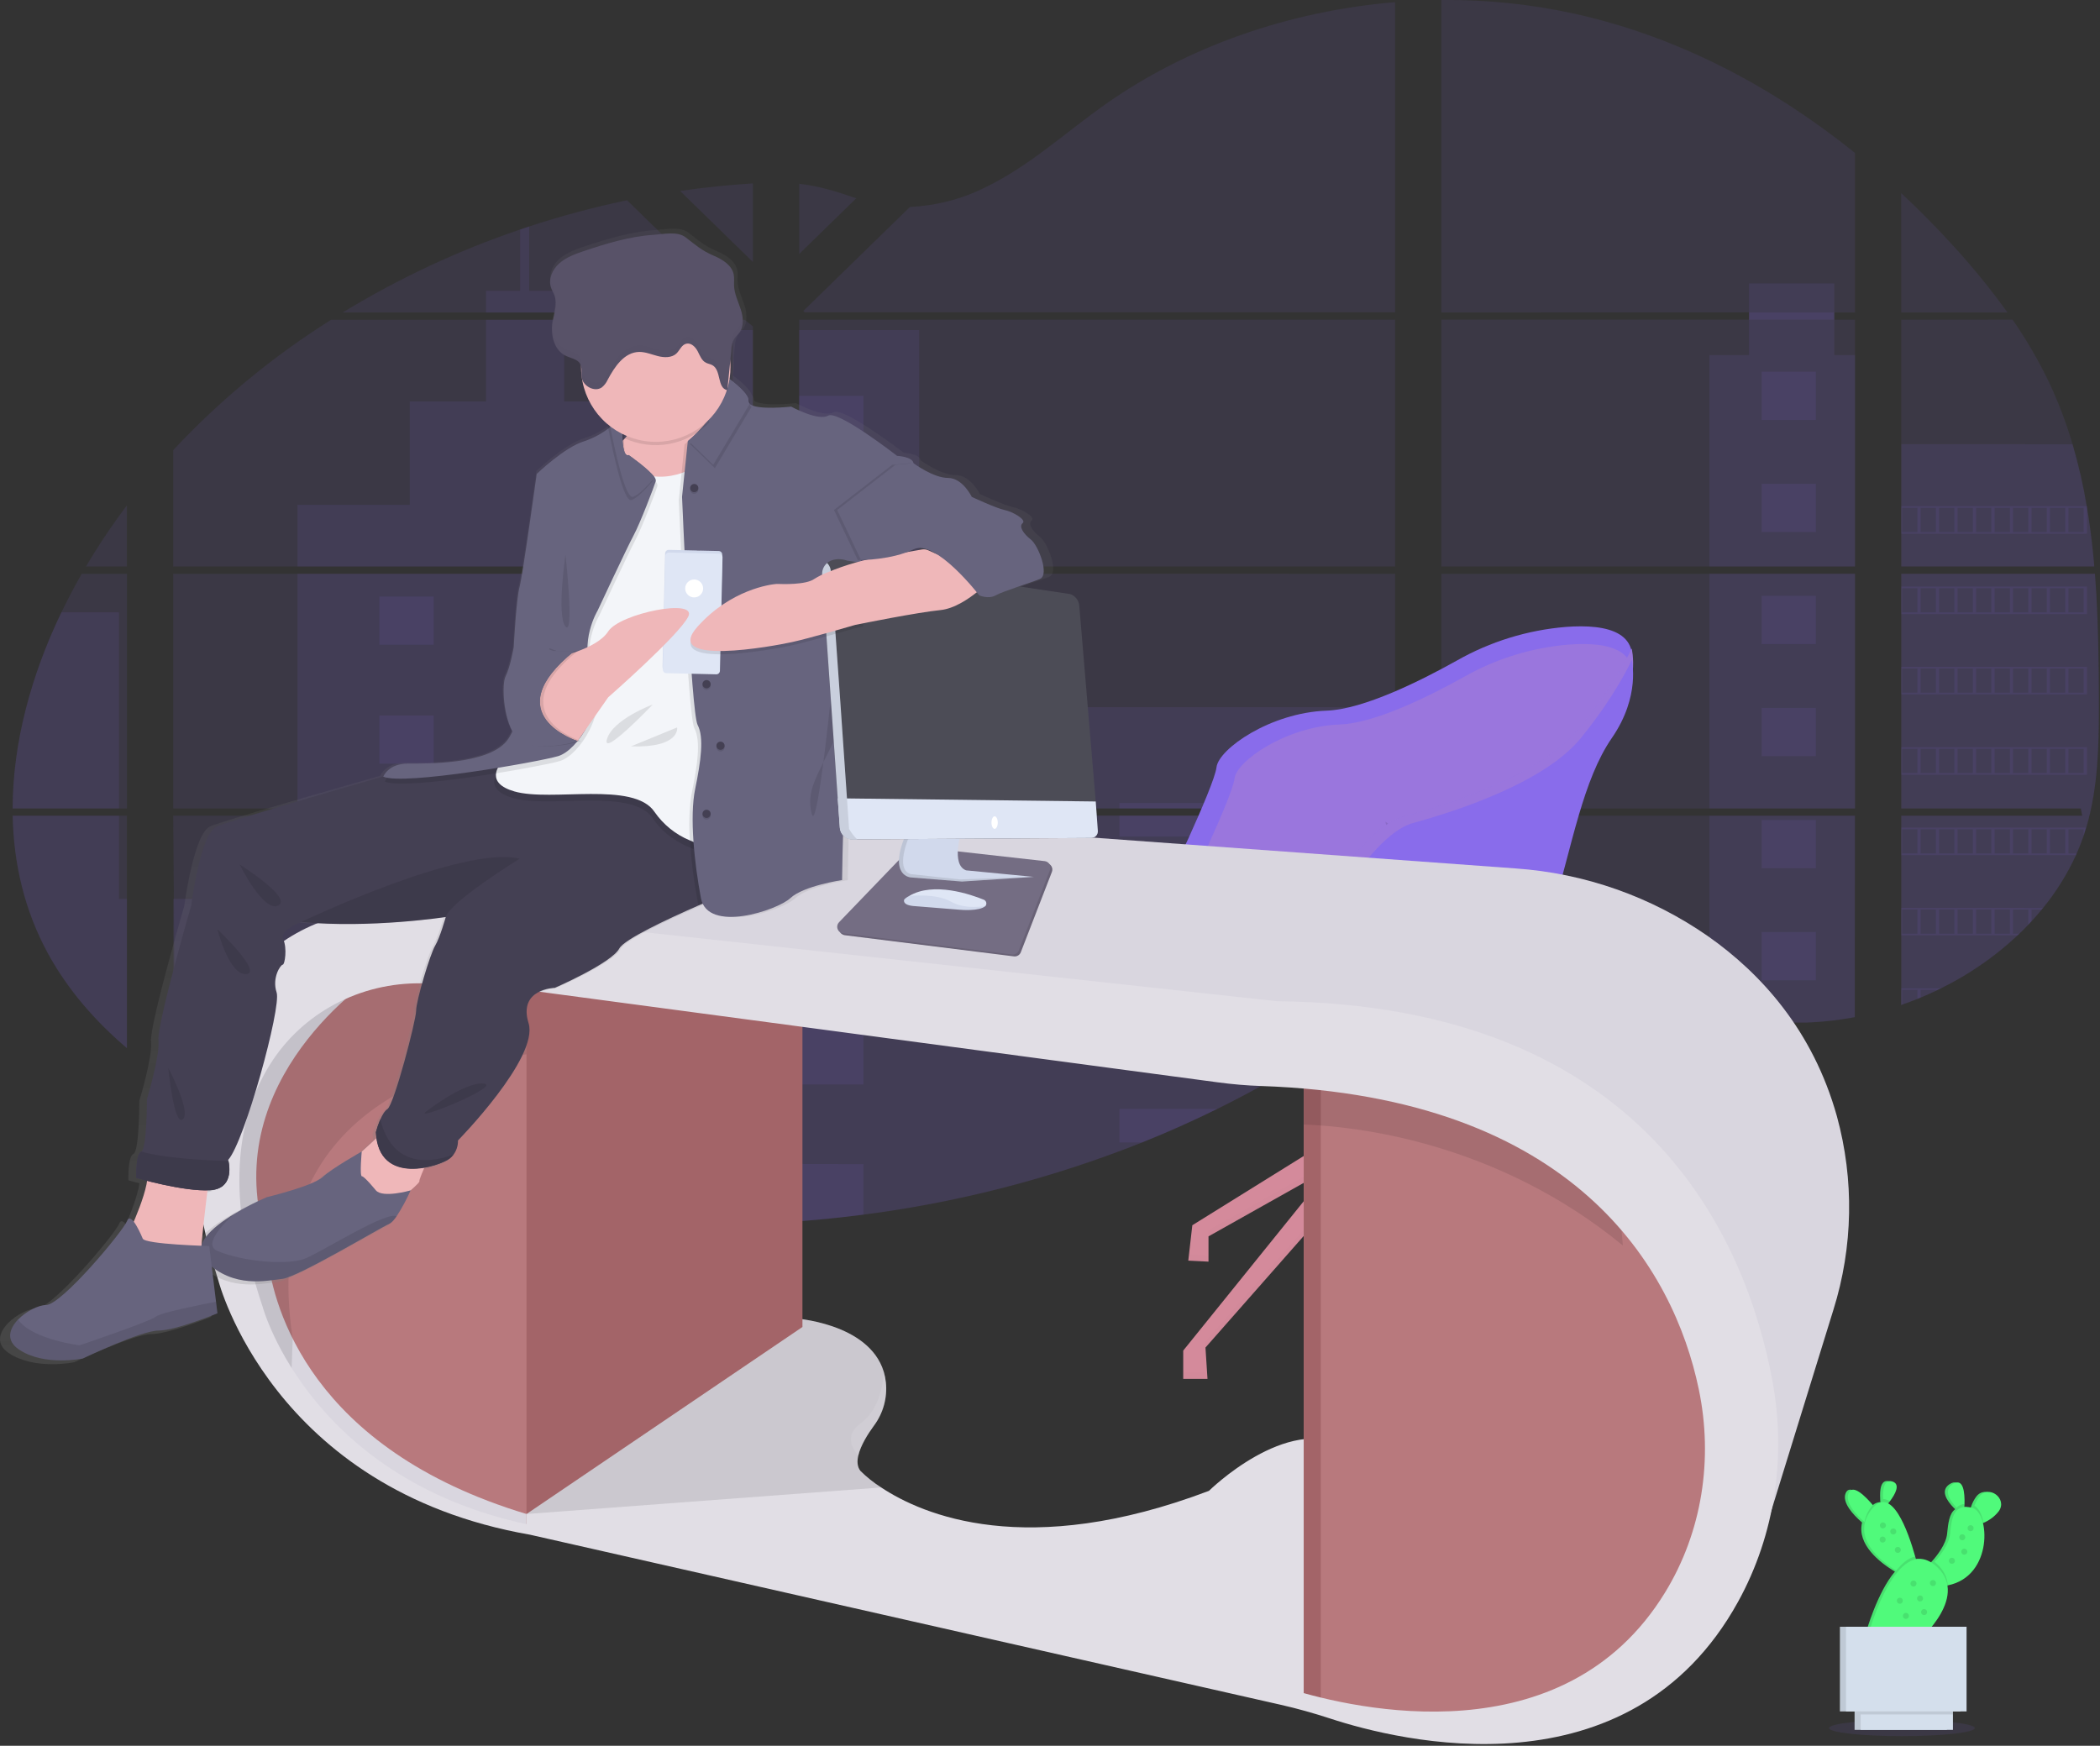 <svg width="997" height="829" viewBox="0 0 997 829" fill="none" xmlns="http://www.w3.org/2000/svg">
<rect x="0" y="0" width="997" height="829" fill="#333333" stroke="none"/>
<g clip-path="url(#clip0_2_2)">
<path opacity="0.1" d="M994.59 272.45H902.65V383.9H987.87C988.09 385.05 988.3 386.2 988.55 387.34H902.65V477.2L903.08 477.06C905.507 476.207 907.917 475.3 910.31 474.34L911.85 473.71C914.303 472.703 916.713 471.627 919.08 470.48C919.93 470.09 920.77 469.68 921.6 469.26C934.82 462.751 947.008 454.327 957.77 444.26C958.08 443.99 958.37 443.71 958.65 443.44C960.12 442.02 961.56 440.59 962.96 439.12L964.5 437.48C966.15 435.69 967.74 433.84 969.29 431.97L969.97 431.15C976.201 423.51 981.436 415.109 985.55 406.15C985.68 405.88 985.79 405.6 985.91 405.33C987.16 402.51 988.29 399.65 989.27 396.74C989.69 395.51 990.09 394.28 990.44 393.05C990.56 392.68 990.67 392.32 990.77 391.96C995.87 374.11 996.46 355.56 996.46 337.11C996.46 334.96 996.46 332.8 996.46 330.66C996.46 323.21 996.35 315.66 996.21 308.21C996.21 306.27 996.12 304.34 996.07 302.39C995.95 297.437 995.77 292.49 995.53 287.55C995.47 286.17 995.41 284.8 995.32 283.44C995.32 282.65 995.24 281.86 995.19 281.07C994.99 278.14 994.81 275.3 994.59 272.45Z" fill="#896CEB"/>
<path opacity="0.1" d="M902.65 148.38H953.08C944.812 136.893 935.845 125.925 926.23 115.54C918.73 107.36 910.86 99.38 902.62 91.7L902.65 148.38Z" fill="#896CEB"/>
<path opacity="0.1" d="M902.65 151.82V269.01H994.3C994.3 268.67 994.24 268.32 994.21 268.01C994.13 267.09 994.05 266.17 993.96 265.24C993.87 264.31 993.75 263.08 993.63 261.99C993.51 260.9 993.39 259.64 993.25 258.48C993.11 257.32 992.99 256.13 992.84 254.96C992.69 253.79 992.55 252.62 992.39 251.46C992.23 250.3 992.08 249.12 991.9 247.96C991.76 246.96 991.63 246.04 991.48 245.07C991.27 243.71 991.05 242.34 990.82 240.99C990.794 240.788 990.757 240.588 990.71 240.39C989.055 230.454 986.805 220.626 983.97 210.96C980.973 200.719 977.171 190.731 972.6 181.09C967.671 170.891 961.95 161.095 955.49 151.79L902.65 151.82Z" fill="#896CEB"/>
<path opacity="0.1" d="M684.31 272.45V383.9H880.69V272.45H684.31ZM684.31 387.34V462.81C707.17 455.5 733.31 458.45 757.01 464.45C775.36 469.11 793.24 475.45 811.56 480.01C819.742 482.1 828.049 483.67 836.43 484.71L838.49 484.93C839.49 485.03 840.49 485.13 841.49 485.21L844.49 485.42H844.8H846.14C846.293 485.43 846.447 485.43 846.6 485.42L848.22 485.48H848.27C849.04 485.48 849.82 485.48 850.6 485.54H851.6C852.37 485.54 853.15 485.54 853.93 485.54H855.64H857.02C857.61 485.54 858.19 485.54 858.77 485.48C859.71 485.48 860.65 485.4 861.6 485.33L863.35 485.22L865.51 485.05C867.04 484.93 868.51 484.77 870.06 484.59C870.66 484.52 871.27 484.45 871.87 484.36L872.76 484.25C874.27 484.05 875.76 483.81 877.27 483.56C878.38 483.39 879.49 483.18 880.61 482.98V387.34H684.31ZM830.37 148.34V151.78H684.31V269.01H880.69V151.82H870.84V148.38H880.69V72.64C842.49 41.87 797.84 17.77 748.11 6.64C727.165 2.004 705.76 -0.227 684.31 -0.01V148.38L830.37 148.34ZM381.37 147.68L382.06 148.34H662.34V1.02C612.44 5.17 563.78 21.93 524.55 49.7C505.7 63.03 488.77 78.83 467.62 89.06C456.522 94.567 444.397 97.7 432.02 98.26L381.37 147.68ZM379.44 87.24V120.59L406.52 94.16C396.45 90.68 388.51 88.3 379.4 87.28L379.44 87.24ZM378.54 506.8H379.44V579.9C389.66 579.14 399.84 578.093 409.98 576.76C455.323 570.917 499.753 559.407 542.23 542.5V542.5C546.79 540.673 551.317 538.787 555.81 536.84C558.803 535.54 561.78 534.207 564.74 532.84C569.18 530.8 573.587 528.703 577.96 526.55C597.313 517.038 615.982 506.192 633.83 494.09C634.94 493.34 636.06 492.58 637.16 491.81C639.373 490.277 641.57 488.73 643.75 487.17C644.84 486.38 645.93 485.59 647.01 484.79L649.23 483.09C651.47 481.42 653.7 479.74 655.96 478.09C658.05 476.59 660.16 475.09 662.3 473.69V387.29H437.15C437.31 386.78 437.46 386.29 437.63 385.75C437.45 386.27 437.29 386.75 437.14 387.29H379.4V506.78L378.54 506.8ZM379.44 151.8V269.01H662.34V151.82L379.44 151.8ZM379.44 272.43V383.9H662.34V272.45L379.44 272.43ZM322.88 90.67L357.44 124.4V87.09C345.86 87.81 334.34 89.003 322.88 90.67ZM82.23 272.45V383.9H357.44V272.45H82.23ZM148.75 547.7C190.464 563.58 234.078 573.928 278.48 578.48H278.67C287.063 579.367 295.48 580.053 303.92 580.54H304.23C321.92 581.54 339.68 581.77 357.41 581.11V387.34H82.23L83.23 515.66L148.75 547.7ZM6 383.9H60.28V272.45H38.81C36.58 276.37 34.42 280.31 32.37 284.31C31.27 286.437 30.2 288.587 29.16 290.76C15.03 320.09 6.05 352.33 6 383.9ZM6 387.34C6.44 409.98 11.54 432.2 22.73 452.73C32.03 469.78 44.95 484.73 60.24 497.73V387.34H6ZM40.78 269.01H60.24V240.01C53.226 249.303 46.742 258.986 40.82 269.01H40.78ZM162.71 148.38H350.95L351.63 147.72L350.63 146.72L297.7 95.09C281.99 98.369 266.475 102.526 251.23 107.54C249.79 108.01 248.35 108.54 246.92 108.99C217.483 118.975 189.242 132.185 162.71 148.38V148.38ZM82.23 213.75V269.01H323.59H323.64H357.47V155.01L353.61 151.87H157.17C129.63 169.184 104.441 189.982 82.23 213.75V213.75Z" fill="#896CEB"/>
<path opacity="0.1" d="M902.65 210.93V269.01H994.3C994.3 268.67 994.24 268.32 994.21 268.01C994.13 267.09 994.05 266.17 993.96 265.24C993.87 264.31 993.75 263.08 993.63 261.99C993.51 260.9 993.39 259.64 993.25 258.48C993.11 257.32 992.99 256.13 992.84 254.96C992.69 253.79 992.55 252.62 992.39 251.46C992.23 250.3 992.08 249.12 991.9 247.96C991.76 246.96 991.63 246.04 991.48 245.07C991.27 243.71 991.05 242.34 990.82 240.99C990.794 240.788 990.757 240.588 990.71 240.39C989.055 230.454 986.805 220.626 983.97 210.96L902.65 210.93Z" fill="#896CEB"/>
<path opacity="0.1" d="M994.59 272.45H902.65V383.9H987.87C988.09 385.05 988.3 386.2 988.55 387.34H902.65V477.2L903.08 477.06C905.507 476.207 907.917 475.3 910.31 474.34L911.85 473.71C914.303 472.703 916.713 471.627 919.08 470.48C919.93 470.09 920.77 469.68 921.6 469.26C934.82 462.751 947.008 454.327 957.77 444.26C958.08 443.99 958.37 443.71 958.65 443.44C960.12 442.02 961.56 440.59 962.96 439.12L964.5 437.48C966.15 435.69 967.74 433.84 969.29 431.97L969.97 431.15C976.201 423.51 981.436 415.109 985.55 406.15C985.68 405.88 985.79 405.6 985.91 405.33C987.16 402.51 988.29 399.65 989.27 396.74C989.69 395.51 990.09 394.28 990.44 393.05C990.56 392.68 990.67 392.32 990.77 391.96C995.87 374.11 996.46 355.56 996.46 337.11C996.46 334.96 996.46 332.8 996.46 330.66C996.46 323.21 996.35 315.66 996.21 308.21C996.21 306.27 996.12 304.34 996.07 302.39C995.95 297.437 995.77 292.49 995.53 287.55C995.47 286.17 995.41 284.8 995.32 283.44C995.32 282.65 995.24 281.86 995.19 281.07C994.99 278.14 994.81 275.3 994.59 272.45Z" fill="#896CEB"/>
<path opacity="0.1" d="M811.56 168.6V269.01H880.69V168.6H870.84V134.6H830.37V168.6H811.56Z" fill="#896CEB"/>
<path opacity="0.1" d="M880.69 272.45H811.56V383.89H880.69V272.45Z" fill="#896CEB"/>
<path opacity="0.1" d="M880.69 387.34H811.57V480.01C819.75 482.096 828.053 483.666 836.43 484.71L838.49 484.93C839.49 485.04 840.49 485.13 841.49 485.21L844.49 485.42C844.59 485.42 844.7 485.42 844.8 485.42C845.24 485.42 845.69 485.42 846.14 485.48H846.6C847.14 485.48 847.68 485.48 848.23 485.54C849 485.54 849.78 485.54 850.56 485.6H851.56C852.34 485.6 853.11 485.6 853.89 485.6H855.6H856.98L858.74 485.54C859.67 485.54 860.62 485.46 861.56 485.39L863.3 485.28L865.47 485.11C866.99 484.98 868.47 484.83 870.01 484.65L871.82 484.42L872.71 484.31C874.22 484.1 875.71 483.88 877.22 483.62C878.34 483.45 879.44 483.24 880.56 483.04L880.69 387.34Z" fill="#896CEB"/>
<path opacity="0.1" d="M436.41 156.74H379.4V269H436.41V156.74Z" fill="#896CEB"/>
<path opacity="0.1" d="M379.4 272.45V383.9H662.34V335.83H511.63V364.19H436.4V272.45H379.4Z" fill="#896CEB"/>
<path opacity="0.1" d="M378.5 506.84H379.4V579.95C389.62 579.177 399.8 578.13 409.94 576.81C455.297 570.944 499.74 559.418 542.23 542.5C554.39 537.62 566.3 532.307 577.96 526.56C597.314 517.045 615.982 506.195 633.83 494.09C638.29 491.063 642.68 487.967 647 484.8C650 482.59 653 480.34 656 478.15C658.09 476.65 660.2 475.15 662.34 473.74V387.34H437.16C437.32 386.83 437.47 386.34 437.63 385.81C437.46 386.32 437.29 386.81 437.14 387.34H379.4V506.79L378.5 506.84Z" fill="#896CEB"/>
<path opacity="0.1" d="M230.73 148.38H267.87V138.09H251.23V107.54C249.79 108.01 248.35 108.54 246.92 108.99V138.09H230.73V148.38Z" fill="#896CEB"/>
<path opacity="0.1" d="M141.23 269.01H323.59H323.53H323.62H357.44V156.74H347.86V239.74H304.06V190.62H267.87V151.82H230.73V190.62H194.55V239.73H141.23V269.01Z" fill="#896CEB"/>
<path opacity="0.1" d="M141.23 272.45V383.9H357.44V272.45H141.23ZM148.78 547.7C190.494 563.58 234.108 573.928 278.51 578.48H278.7C287.093 579.367 295.51 580.053 303.95 580.54H304.26C321.95 581.54 339.71 581.77 357.44 581.11V387.34H141.23V426.85H82.23L82.54 515.06" fill="#896CEB"/>
<path opacity="0.1" d="M56.47 387.34H6.04C6.48 409.98 11.59 432.2 22.77 452.73C32.07 469.79 45 484.73 60.28 497.73V426.85H56.47V387.34Z" fill="#896CEB"/>
<path opacity="0.1" d="M6 383.9H56.47V290.76H29.16C15.03 320.09 6.05 352.33 6 383.9Z" fill="#896CEB"/>
<path opacity="0.1" d="M409.94 187.95H379.4V223.15H409.94V187.95Z" fill="#896CEB"/>
<path opacity="0.1" d="M409.94 260.91H379.4V269.01H409.94V260.91Z" fill="#896CEB"/>
<path opacity="0.1" d="M409.94 272.45H379.4V296.1H409.94V272.45Z" fill="#896CEB"/>
<path opacity="0.1" d="M409.94 333.86H379.4V369.06H409.94V333.86Z" fill="#896CEB"/>
<path opacity="0.1" d="M409.94 406.82H379.4V442.02H409.94V406.82Z" fill="#896CEB"/>
<path opacity="0.1" d="M379.4 506.79H378.5H379.4V514.96H409.94V479.76H379.4V506.79Z" fill="#896CEB"/>
<path opacity="0.1" d="M379.4 552.72V579.91C389.62 579.137 399.8 578.09 409.94 576.77V552.77L379.4 552.72Z" fill="#896CEB"/>
<path opacity="0.1" d="M662.34 381.31H531.46V383.89H662.34V381.31Z" fill="#896CEB"/>
<path opacity="0.1" d="M662.34 387.34H531.46V397.25H662.34V387.34Z" fill="#896CEB"/>
<path opacity="0.1" d="M662.34 429.73H531.46V445.67H662.34V429.73Z" fill="#896CEB"/>
<path opacity="0.1" d="M531.46 478.15V494.09H633.84C638.287 491.07 642.677 487.97 647.01 484.79C650.01 482.59 653.01 480.34 656.01 478.16L531.46 478.15Z" fill="#896CEB"/>
<path opacity="0.1" d="M531.46 526.56V542.5H542.23C554.383 537.633 566.29 532.32 577.95 526.56H531.46Z" fill="#896CEB"/>
<path opacity="0.1" d="M278.5 306.17H304.26V283.26H278.5V306.17Z" fill="#896CEB"/>
<path opacity="0.1" d="M836.36 199.41H862.12V176.5H836.36V199.41Z" fill="#896ceb"/>
<path opacity="0.1" d="M836.36 252.63H862.12V229.72H836.36V252.63Z" fill="#896ceb"/>
<path opacity="0.1" d="M836.36 305.84H862.12V282.93H836.36V305.84Z" fill="#896ceb"/>
<path opacity="0.1" d="M836.36 359.06H862.12V336.15H836.36V359.06Z" fill="#896ceb"/>
<path opacity="0.1" d="M836.36 412.29H862.12V389.38H836.36V412.29Z" fill="#896ceb"/>
<path opacity="0.1" d="M836.36 465.5H862.12V442.59H836.36V465.5Z" fill="#896ceb"/>
<path opacity="0.1" d="M180.14 306.17H205.9V283.26H180.14V306.17Z" fill="#896ceb"/>
<path opacity="0.1" d="M278.5 362.67H304.26V339.76H278.5V362.67Z" fill="#896CEB"/>
<path opacity="0.1" d="M180.14 362.67H205.9V339.76H180.14V362.67Z" fill="#896ceb"/>
<path opacity="0.1" d="M278.5 419.18H304.26V396.27H278.5V419.18Z" fill="#896CEB"/>
<path opacity="0.1" d="M180.14 419.18H205.9V396.27H180.14V419.18Z" fill="#896CEB"/>
<path opacity="0.1" d="M278.5 475.69H304.26V452.78H278.5V475.69Z" fill="#896CEB"/>
<path opacity="0.1" d="M180.14 475.69H205.9V452.78H180.14V475.69Z" fill="#896CEB"/>
<path opacity="0.1" d="M278.5 532.21H304.26V509.3H278.5V532.21Z" fill="#896CEB"/>
<path opacity="0.1" d="M180.14 532.21H205.9V509.3H180.14V532.21Z" fill="#896CEB"/>
<path opacity="0.1" d="M304.25 580.58V565.81H278.5V578.48L304.25 580.58Z" fill="#896CEB"/>
<path opacity="0.1" d="M902.65 240.35V253.46H990.82V240.35H902.65ZM982.04 241.18H989.23V252.64H982L982.04 241.18ZM973.26 241.18H980.49V252.64H973.23L973.26 241.18ZM964.5 241.18H971.73V252.64H964.5V241.18ZM955.72 241.18H962.95V252.64H955.72V241.18ZM946.95 241.18H954.23V252.64H947L946.95 241.18ZM938.17 241.18H945.4V252.64H938.17V241.18ZM929.39 241.18H936.62V252.64H929.39V241.18ZM920.62 241.18H927.85V252.64H920.62V241.18ZM911.85 241.18H919.08V252.64H911.85V241.18ZM903.08 241.18H910.31V252.64H903.08V241.18Z" fill="#896CEB"/>
<path opacity="0.1" d="M902.65 278.51V291.62H990.82V278.51H902.65ZM982.04 279.34H989.23V290.79H982L982.04 279.34ZM973.26 279.34H980.49V290.79H973.23L973.26 279.34ZM964.5 279.34H971.73V290.79H964.5V279.34ZM955.72 279.34H962.95V290.79H955.72V279.34ZM946.95 279.34H954.23V290.79H947L946.95 279.34ZM938.17 279.34H945.4V290.79H938.17V279.34ZM929.39 279.34H936.62V290.79H929.39V279.34ZM920.62 279.34H927.85V290.79H920.62V279.34ZM911.85 279.34H919.08V290.79H911.85V279.34ZM903.08 279.34H910.31V290.79H903.08V279.34Z" fill="#896CEB"/>
<path opacity="0.1" d="M902.65 316.66V329.76H990.82V316.66H902.65ZM982.04 317.48H989.23V328.94H982L982.04 317.48ZM973.26 317.48H980.49V328.94H973.23L973.26 317.48ZM964.5 317.48H971.73V328.94H964.5V317.48ZM955.72 317.48H962.95V328.94H955.72V317.48ZM946.95 317.48H954.23V328.94H947L946.95 317.48ZM938.17 317.48H945.4V328.94H938.17V317.48ZM929.39 317.48H936.62V328.94H929.39V317.48ZM920.62 317.48H927.85V328.94H920.62V317.48ZM911.85 317.48H919.08V328.94H911.85V317.48ZM903.08 317.48H910.31V328.94H903.08V317.48Z" fill="#896CEB"/>
<path opacity="0.1" d="M902.65 354.81V367.91H990.82V354.81H902.65ZM982.04 355.63H989.23V367.09H982L982.04 355.63ZM973.26 355.63H980.49V367.09H973.23L973.26 355.63ZM964.5 355.63H971.73V367.09H964.5V355.63ZM955.72 355.63H962.95V367.09H955.72V355.63ZM946.95 355.63H954.23V367.09H947L946.95 355.63ZM938.17 355.63H945.4V367.09H938.17V355.63ZM929.39 355.63H936.62V367.09H929.39V355.63ZM920.62 355.63H927.85V367.09H920.62V355.63ZM911.85 355.63H919.08V367.09H911.85V355.63ZM903.08 355.63H910.31V367.09H903.08V355.63Z" fill="#896CEB"/>
<path opacity="0.1" d="M902.65 392.96V406.09H985.55C985.67 405.82 985.79 405.54 985.9 405.27H982.04V393.79H989.23V396.64C989.65 395.42 990.05 394.2 990.4 392.96H902.65ZM973.26 393.79H980.49V405.24H973.23L973.26 393.79ZM964.5 393.79H971.73V405.24H964.5V393.79ZM955.72 393.79H962.95V405.24H955.72V393.79ZM946.95 393.79H954.23V405.24H947L946.95 393.79ZM938.17 393.79H945.4V405.24H938.17V393.79ZM929.39 393.79H936.62V405.24H929.39V393.79ZM920.62 393.79H927.85V405.24H920.62V393.79ZM911.85 393.79H919.08V405.24H911.85V393.79ZM903.08 393.79H910.31V405.24H903.08V393.79Z" fill="#896CEB"/>
<path opacity="0.1" d="M902.65 431.09V444.19H957.76C958.08 443.92 958.36 443.63 958.65 443.37H955.72V431.94H962.95V439.09L964.5 437.44V431.94H969.29C969.52 431.66 969.74 431.38 969.97 431.12L902.65 431.09ZM946.95 431.91H954.23V443.37H947L946.95 431.91ZM938.17 431.91H945.4V443.37H938.17V431.91ZM929.39 431.91H936.62V443.37H929.39V431.91ZM920.62 431.91H927.85V443.37H920.62V431.91ZM911.85 431.91H919.08V443.37H911.85V431.91ZM903.08 431.91H910.31V443.37H903.08V431.91Z" fill="#896CEB"/>
<path opacity="0.1" d="M902.65 469.27V477.2C902.797 477.161 902.94 477.11 903.08 477.05V470.05H910.31V474.31L911.85 473.68V470.09H919.08V470.49C919.93 470.1 920.77 469.69 921.6 469.28L902.65 469.27Z" fill="#896CEB"/>
<path opacity="0.1" d="M323.56 269.03H323.61H323.56ZM378.5 506.84H379.4H378.5ZM437.14 387.34C437.3 386.83 437.45 386.34 437.62 385.8C437.45 386.32 437.29 386.83 437.14 387.34ZM323.56 269.03H323.61H323.56ZM830.37 148.38V151.82H870.84V148.38H830.37ZM378.5 506.84H379.4H378.5ZM437.14 387.34C437.3 386.83 437.45 386.34 437.62 385.8C437.45 386.32 437.29 386.83 437.14 387.34ZM323.56 269.03H323.61H323.56ZM378.5 506.84H379.4H378.5ZM437.14 387.34C437.3 386.83 437.45 386.34 437.62 385.8C437.45 386.32 437.29 386.83 437.14 387.34Z" fill="#896CEB"/>
<path opacity="0.1" d="M902.95 824.42C922.048 824.42 937.53 822.705 937.53 820.59C937.53 818.475 922.048 816.76 902.95 816.76C883.852 816.76 868.37 818.475 868.37 820.59C868.37 822.705 883.852 824.42 902.95 824.42Z" fill="#896CEB"/>
<path d="M668.32 535.25L651.04 534.3L649.87 484.67L649.6 472.85L667.83 469.49L667.95 484.73L668.32 535.25Z" fill="#D48A9B"/>
<path d="M654.87 526.61L566.07 581.82L564.15 598.62L573.75 599.1V587.1L631.83 554.46L561.75 641.34V654.78H573.27L572.31 639.9L653.43 547.74L663.51 548.7L748.96 645.66L750.88 661.99L762.4 662.47L760.48 645.66L692.8 561.18L737.92 592.38L738.88 605.82L748 606.3L747.04 589.98L661.11 523.73L654.87 526.61Z" fill="#D48A9B"/>
<path d="M543.31 432.18C551.696 421.746 558.725 410.292 564.23 398.09C570.34 384.57 577.04 368.96 577.55 364.34C578.55 355.7 602.99 338.42 629.87 337.46C647.4 336.83 674.71 323.15 691.61 313.7C707.507 304.661 725.185 299.201 743.41 297.7C763.18 296.21 781.77 300.09 772.41 323.03L646.71 475.25C646.71 475.25 539.51 494.14 532.9 463.77C532.53 462.239 532.018 460.746 531.37 459.31C530.12 456.44 529.79 448.95 543.31 432.18Z" fill="#896CEB"/>
<path opacity="0.2" d="M552.75 435.2C561.191 424.653 568.289 413.098 573.88 400.8C579.58 388.16 585.63 373.99 586.11 369.7C587.03 361.45 610.45 344.94 636.17 344.02C652.94 343.42 679.07 330.36 695.23 321.33C710.453 312.708 727.372 307.508 744.81 306.09C763.72 304.67 781.51 308.38 772.59 330.29L672.88 476.29C672.88 476.29 549.88 493.74 543.37 464.87C542.984 463.337 542.472 461.839 541.84 460.39C540.7 457.53 540.54 450.52 552.75 435.2Z" fill="#DDA2A6"/>
<path opacity="0.1" d="M667.95 484.73C662.17 484.73 656.08 484.73 649.87 484.67L649.6 472.85L667.83 469.5L667.95 484.73Z" fill="black"/>
<g opacity="0.1">
<path opacity="0.1" d="M737.92 589.5L692.8 558.3L697.97 564.75L737.92 592.38L738.88 605.82L748 606.3L747.83 603.41L738.88 602.94L737.92 589.5Z" fill="black"/>
<path opacity="0.1" d="M573.75 584.22V587.1L627.58 556.85L631.83 551.58L573.75 584.22Z" fill="black"/>
<path opacity="0.1" d="M561.75 651.9V654.78H573.27L573.08 651.9H561.75Z" fill="black"/>
<path opacity="0.1" d="M573.75 596.22L564.47 595.76L564.15 598.62L573.75 599.1V596.22Z" fill="black"/>
<path opacity="0.1" d="M750.88 659.11L748.96 642.78L663.51 545.82L653.43 544.86L572.31 637.02L572.48 639.71L653.43 547.74L663.51 548.7L748.96 645.66L750.88 661.99L762.4 662.47L762.07 659.57L750.88 659.11Z" fill="black"/>
</g>
<path opacity="0.1" d="M657.75 390.15C657.75 390.15 680.23 406.59 670.39 406.78C660.55 406.97 657.75 390.15 657.75 390.15Z" fill="black"/>
<path d="M563.43 480.09C563.43 480.09 600.63 477.21 614.55 450.33C614.55 450.33 642.87 394.16 665.92 387.92C688.97 381.68 731.68 367.76 749.44 346.16C767.2 324.56 774.65 308 774.65 308C774.65 308 779.23 325.48 764.8 346.09C750.37 366.7 745.12 398.44 735.04 432.09C724.96 465.74 721.12 479.09 702.88 481.09C689.13 482.54 616.43 481.81 581.67 481.09C570.3 480.78 563.43 480.09 563.43 480.09Z" fill="#896CEB"/>
<path opacity="0.2" d="M563.43 480.09C563.43 480.09 600.63 477.21 614.55 450.33C614.55 450.33 642.87 394.16 665.92 387.92C688.97 381.68 731.68 367.76 749.44 346.16C767.2 324.56 774.65 308 774.65 308C774.65 308 779.23 325.48 764.8 346.09C750.37 366.7 745.12 398.44 735.04 432.09C724.96 465.74 721.12 479.09 702.88 481.09C689.13 482.54 616.43 481.81 581.67 481.09C570.3 480.78 563.43 480.09 563.43 480.09Z" fill="#DDA2A6"/>
<path d="M572.79 480.09C572.79 480.09 608.35 477.3 621.65 451.27C621.65 451.27 648.73 396.89 670.75 390.85C692.77 384.81 733.61 371.32 750.59 350.41C767.57 329.5 774.68 313.46 774.68 313.46C774.68 313.46 779.03 330.46 765.27 350.41C751.51 370.36 746.46 401.07 736.82 433.61C727.18 466.15 723.52 479.16 706.08 481.02C692.94 482.42 623.45 481.71 590.22 481.02C579.36 480.81 572.79 480.09 572.79 480.09Z" fill="#896CEB"/>
<path opacity="0.1" d="M543.99 466.09C543.99 466.09 563.43 473.53 574.47 469.45C585.51 465.37 612.87 453.37 612.87 453.37C612.87 453.37 566.79 456.29 543.99 466.09Z" fill="black"/>
<path d="M673.97 815.44C673.97 815.44 618.09 812.44 604.47 804.44C590.85 796.44 571.57 796.44 571.47 796.44L348.97 747.94L256.47 725.94L239.97 723.77L294.47 661.41L296.13 660.69L376.47 625.94C376.47 625.94 412.47 627.94 419.58 651.4C420.066 653.053 420.401 654.746 420.58 656.46C421.326 663.776 419.299 671.106 414.9 677C412.06 680.88 408.57 686.39 407.47 691.24C406.85 693.98 406.99 696.51 408.47 698.44C411.47 701.418 414.782 704.063 418.35 706.33C437.94 719.33 487.46 740.75 573.97 707.94C573.97 707.94 610.97 671.44 638.97 686.94C666.97 702.44 673.97 815.44 673.97 815.44Z" fill="#E1DEE5"/>
<path opacity="0.1" d="M407.51 691.24C406.89 693.98 407.03 696.51 408.51 698.44C411.51 701.418 414.822 704.063 418.39 706.33L249.97 718.94L296.13 660.69L376.47 625.94C376.47 625.94 412.47 627.94 419.58 651.4C420.066 653.053 420.401 654.746 420.58 656.46C421.326 663.776 419.299 671.106 414.9 677C412.1 680.88 408.61 686.39 407.51 691.24Z" fill="black"/>
<path d="M242.97 461.94L380.97 464.94V630.13L249.97 718.94L218.47 689.94L224.97 593.94L218.47 504.44L242.97 461.94Z" fill="#A36468"/>
<path d="M164.47 434.94L325.59 385.29C328.485 384.404 331.52 384.065 334.54 384.29L719.44 412.38C752.361 414.639 784.047 425.815 811.1 444.71C836.01 462.28 860.68 489.25 872.1 530.09C880.361 560.226 879.788 592.101 870.45 621.92L836.45 731.92C836.45 731.92 861.95 492.92 607.45 480.92L164.47 434.94Z" fill="#D9D6DF"/>
<path d="M249.97 458.44V723.77C249.97 723.77 205.82 717.56 197.97 708.94C191.53 701.87 154.22 681.94 138.03 661.41C134.48 656.91 131.94 652.41 130.97 647.94C125.55 623.26 103.47 564.94 103.47 564.94L109.47 507.94L134.47 470.94L182.97 448.94H220.47L249.97 458.44Z" fill="#B8797D"/>
<path d="M179.97 461.94C179.97 461.94 108.21 506.94 123.91 579.35C125.19 585.25 126.3 591.18 127.03 597.18C129.9 620.6 147.12 687.9 249.97 718.94V725.94L206.34 713.77L176.72 697.44L154.11 677.16L126.47 643.44L113.64 615.94L108.94 579.72L106.23 538.37L112.84 502.9L128.43 479.82L147.43 465.05L179.97 461.94Z" fill="#D9D6DF"/>
<path opacity="0.1" d="M249.97 458.44V500.65C218.67 504.05 121.76 523.65 138.97 635.65L138.02 661.37C134.47 656.87 131.93 652.37 130.96 647.9C125.54 623.22 103.46 564.9 103.46 564.9L109.46 507.9L134.46 470.9L182.96 448.9H220.46L249.97 458.44Z" fill="black"/>
<path opacity="0.1" d="M414.94 677C412.1 680.88 408.61 686.39 407.51 691.24C403.15 686.24 402.21 680.49 408.51 675.94C416.4 670.2 419.03 660.24 419.62 651.4C420.107 653.053 420.441 654.746 420.62 656.46C421.366 663.776 419.339 671.106 414.94 677V677Z" fill="white"/>
<path d="M818.97 703.94L799.97 768.44L756.97 810.44L702.97 821.44L618.97 806.44V507.94C618.97 507.94 633.47 498.44 634.97 498.44C636.47 498.44 676.97 504.94 676.97 504.94L768.67 570.71L772.47 573.44L813.47 634.44L818.97 703.94Z" fill="#B8797D"/>
<path d="M618.97 495.44V806.44L627.07 807.89V495.44H618.97Z" fill="#A36468"/>
<path opacity="0.1" d="M770.47 591.44C710.47 542.14 643.77 534.89 618.97 533.99V507.99C618.97 507.99 633.47 498.49 634.97 498.49C636.47 498.49 676.97 504.99 676.97 504.99L768.67 570.76L770.47 591.44Z" fill="black"/>
<path d="M606.3 475.44L230.47 434.44L188.23 432.2C175.067 431.439 161.903 433.686 149.738 438.772C137.572 443.857 126.725 451.647 118.02 461.55C96.02 486.85 79.39 531.48 103.68 608.11C103.68 608.11 129.01 707.44 251.68 728.78L608.12 809.55C616.02 811.34 623.82 813.55 631.52 816.06C663.88 826.69 773.52 854.23 825.17 760.61C842.87 728.51 848.17 691.08 841.35 655.05C828.92 589.15 781.99 477.32 606.3 475.44ZM790.43 756.33C742.23 834.85 642.91 811.48 613.05 802.26C605.74 800 598.34 798.03 590.85 796.43L261.59 725.99C148.15 707.36 124.72 620.63 124.72 620.63C105.57 563.63 113.94 526.85 129.42 503.57C145.63 479.2 173.85 465.57 203.09 467.05L242.01 469.05L578.17 513.96C584.97 514.87 591.82 515.47 598.68 515.7C748.17 520.77 794.68 602.97 806.5 659.62C813.44 692.73 808.16 727.47 790.43 756.33Z" fill="#E1DEE5"/>
<path d="M4.23 642.55C16.54 650.79 35.23 646.87 35.23 646.87C35.23 646.87 63.42 633.52 71.75 633.52C80.08 633.52 100.34 625.27 100.34 625.27L99.65 619.71L97.59 602.96C110.42 612.96 124.68 609.51 131.7 608.78C139.24 608 179.53 584.05 183.41 582.47C184.46 582.05 185.69 580.68 186.94 578.91C189.535 574.941 191.816 570.775 193.76 566.45V566.45C196.28 564.23 198.12 562.45 197.99 562.06C197.86 561.67 198.99 558.75 200.46 555.46C206.18 554.46 211.11 552.34 212.68 551.06C213.97 550.028 215.003 548.71 215.697 547.211C216.391 545.712 216.728 544.072 216.68 542.42C216.68 542.42 255.99 502.77 250.82 486.28C245.65 469.79 263.53 469.39 263.53 469.39C263.53 469.39 290.92 457.61 294.73 450.55C297.08 446.2 317.63 436.65 333.09 429.95L334.99 429.13C340.99 442.28 371.47 432.13 377.47 426.6C383.82 420.71 402.47 417.96 402.47 417.96C402.47 417.96 403.27 340.96 409.22 331.18C412.05 326.53 412.73 311.33 412.66 296.65C412.66 296.13 412.66 295.65 412.66 295.09C421 293.46 440.84 289.69 450.05 288.78C455.89 288.2 461.98 284.56 466.65 281.02L467.2 281.71C468.805 282.369 470.539 282.653 472.27 282.54C473.803 282.712 475.352 282.423 476.72 281.71C480.3 279.71 493.4 275.82 498.16 273.86C502.92 271.9 497.37 257.76 493.8 255.01C490.23 252.26 487.8 248.73 489.8 247.16C491.8 245.59 485.04 241.66 481.07 240.87C477.1 240.08 465.19 234.59 465.19 234.59C465.19 234.59 460.82 225.59 453.68 225.59C446.54 225.59 437 218.52 437 218.52C436.61 215.38 429.06 214.99 429.06 214.99C429.06 214.99 400.48 192.99 395.71 195.75C390.94 198.51 377.85 191.43 377.85 191.43C377.85 191.43 361.78 193.23 358 190.27C357.966 189.298 357.614 188.364 357 187.61C356.15 184.95 352 181.31 348 178.28C348.306 176.402 348.46 174.503 348.46 172.6C348.46 171.78 348.46 170.96 348.37 170.15C348.37 170.01 348.37 169.88 348.37 169.74L348.94 164.21C348.979 162.391 349.452 160.609 350.32 159.01C350.99 158.01 351.98 157.16 352.73 156.17C352.905 155.937 353.065 155.693 353.21 155.44L353.33 155.23C353.44 155.039 353.54 154.842 353.63 154.64L353.72 154.44C353.941 153.897 354.112 153.334 354.23 152.76V152.63C354.28 152.37 354.32 152.11 354.35 151.84C354.345 151.803 354.345 151.767 354.35 151.73C354.514 149.445 354.208 147.151 353.45 144.99C352.26 141.28 350.4 137.7 350.2 133.83C350.1 131.91 350.42 129.95 350 128.07C349 123.78 344.63 121.07 340.38 119.27C334.51 116.81 331.55 114.12 326.84 110.46C322.84 107.36 316.22 108.92 311.18 109.24C299.66 109.98 288.29 113.45 277.45 117.03C273.24 118.43 268.95 120.03 265.67 122.88C263.462 124.758 261.945 127.321 261.36 130.16V130.16C261.246 130.82 261.203 131.491 261.23 132.16C261.23 132.22 261.23 132.28 261.23 132.33C261.23 132.59 261.23 132.84 261.32 133.09C261.314 133.173 261.314 133.257 261.32 133.34C261.37 133.645 261.443 133.946 261.54 134.24C262 135.69 262.85 137 263.34 138.44C263.451 138.767 263.541 139.101 263.61 139.44C263.61 139.44 263.61 139.51 263.61 139.54C263.68 139.86 263.73 140.17 263.77 140.54C264.21 144.11 262.89 147.84 262.31 151.48C262.23 151.99 262.17 152.48 262.13 153.04C261.957 155.146 262.143 157.266 262.68 159.31C262.676 159.333 262.676 159.357 262.68 159.38C262.74 159.63 262.83 159.88 262.91 160.12C262.937 160.228 262.971 160.335 263.01 160.44C263.08 160.65 263.17 160.86 263.25 161.06L263.42 161.48C263.5 161.66 263.59 161.84 263.68 162.02C263.77 162.2 263.83 162.32 263.91 162.46C263.992 162.624 264.082 162.785 264.18 162.94C264.27 163.1 264.37 163.25 264.47 163.4C264.57 163.55 264.66 163.69 264.77 163.83C264.88 163.97 265 164.14 265.12 164.29L265.43 164.67L265.85 165.11L266.18 165.44L266.67 165.86C266.79 165.95 266.89 166.05 267.01 166.13C267.13 166.21 267.42 166.42 267.63 166.55L267.92 166.75C268.24 166.94 268.58 167.11 268.92 167.27C271.2 168.27 274.08 168.68 275.45 170.69C275.777 171.159 276.005 171.69 276.12 172.25C276.12 172.38 276.12 172.52 276.12 172.65V173C276.12 174.16 276.2 175.31 276.32 176.44C276.311 177.062 276.348 177.684 276.43 178.3C276.497 178.765 276.624 179.219 276.81 179.65C278.41 187.552 282.64 194.679 288.81 199.87C288.93 200.48 289.07 201.19 289.22 201.99C285.726 204.612 281.824 206.639 277.67 207.99C268.14 210.78 254.67 223.65 254.67 223.65C254.67 223.65 247.97 271.94 246.36 277.83C244.75 283.72 243.56 306.5 243.56 306.5C243.56 306.5 241.97 315.92 239.56 320.63C237.87 323.95 238.18 338.22 242.88 346.89C242.114 348.595 241.132 350.194 239.96 351.65C230.43 362.65 201.84 362.25 192.31 362.25C183.54 362.25 180.83 367.57 180.46 368.41C163.01 373.41 106.51 389.49 99.81 392.41C91.87 395.88 87.5 430.17 87.5 430.17C87.5 430.17 70.91 487.09 71.7 494.55C72.49 502.01 66.14 522.79 66.14 522.79C66.14 522.79 66.14 546.28 63.45 547.87C63.427 547.892 63.4 547.909 63.37 547.92C60.59 549.1 60.98 560.49 60.98 560.49C60.98 560.49 63.03 561.08 66.22 561.89C65.37 567.64 62.22 575.69 59.79 581.41C58.55 579.84 57.34 579.19 56.62 581.01C54.62 586.01 24.86 621.35 17.31 621.35C13.72 621.35 7.78 624.29 3.87 628.26C-0.41 632.63 -2.23 638.24 4.23 642.55ZM140.78 437.98C174.53 441.12 210.66 435.59 210.66 435.59C210.66 435.59 207.88 445.44 205.5 449.37C203.12 453.3 196.36 475.68 196.36 480.37C196.36 485.06 185.64 525.52 182.47 527.48C181.14 528.31 179.95 530.37 179.01 532.48C178.175 534.43 177.474 536.435 176.91 538.48C176.957 539.5 177.047 540.47 177.18 541.39C174.81 543.56 172.3 545.84 170.07 547.86C170.07 547.86 155.87 555.76 151.07 560.08C146.27 564.4 124.07 569.7 124.07 569.7C118.566 572.067 113.221 574.789 108.07 577.85C101.18 582 94.29 587.28 92.49 592.49C93.27 583.71 94.54 573.14 95.39 566.42L96.65 566.37C107.78 565.68 106.12 555.06 105.53 552.43C105.45 552.05 105.39 551.84 105.39 551.84C113.33 543.2 131.19 478.84 128.81 471.74C126.43 464.64 130.81 458.39 131.74 458.39C132.67 458.39 133.97 450.54 131.99 446.22C130.01 441.9 140.78 437.98 140.78 437.98ZM413.68 264.76L411.57 265.28V264.83C411.57 264.83 412.34 264.83 413.68 264.76V264.76ZM298.32 205.51C298 205.91 297.68 206.29 297.32 206.66L296.91 207.08C296.91 206.35 296.91 205.61 296.91 204.9C297.39 205.09 297.85 205.32 298.32 205.51ZM258.55 281.69L258.69 283.9C258.69 283.9 258.48 285.25 258.08 287.56L258.55 281.69ZM441 259.75L434.07 260.94C435.07 260.57 436.02 260.17 436.96 259.72C437.656 259.394 438.404 259.191 439.17 259.12C440.047 259.213 440.911 259.398 441.75 259.67C441.498 259.677 441.248 259.704 441 259.75V259.75Z" fill="url(#paint0_linear_2_2)"/>
<path d="M206.71 543.23C206.71 543.23 198.71 559.74 199.12 560.91C199.53 562.08 181.97 576.09 181.97 576.09L162.88 562.46L164.88 553.1C164.88 553.1 186.31 533.79 187.88 531.56C189.45 529.33 206.71 543.23 206.71 543.23Z" fill="#EFB7B9"/>
<path d="M97.81 599.09C111.06 611.95 126.64 608.09 134.05 607.28C141.46 606.47 180.99 582.73 184.79 581.17C185.79 580.75 187.04 579.39 188.26 577.63C190.809 573.688 193.046 569.552 194.95 565.26C194.69 565.33 181.73 569.04 178.46 565.26C178.46 565.26 173 558.57 171.83 558.57C170.66 558.57 171.74 546.83 171.74 546.83C171.74 546.83 157.8 554.67 153.13 558.96C148.46 563.25 126.63 568.5 126.63 568.5C121.231 570.849 115.993 573.552 110.95 576.59C100.63 582.89 90.23 591.78 97.81 599.09Z" fill="#67647E"/>
<path opacity="0.1" d="M97.81 599.09C111.06 611.95 126.64 608.09 134.05 607.28C141.46 606.47 180.99 582.73 184.79 581.17C185.79 580.75 187.04 579.39 188.26 577.63C183.65 574.88 153.53 594.03 145.1 597.54C136.67 601.05 115.34 599.09 103.23 594.03C97.23 591.5 103.31 583.73 110.93 576.59C100.63 582.89 90.23 591.78 97.81 599.09Z" fill="black"/>
<path d="M99.37 558.57C99.37 558.57 93.82 600.26 95.23 605.72C96.64 611.18 60.4 587.02 60.4 587.02C60.4 587.02 73.08 560.89 69.4 554.89C65.72 548.89 99.37 558.57 99.37 558.57Z" fill="#EFB7B9"/>
<path d="M64.69 559.35C64.69 559.35 87.29 565.97 99.75 565.19C110.67 564.51 109.04 553.97 108.47 551.36C108.39 550.99 108.33 550.78 108.33 550.78C116.12 542.2 133.66 478.3 131.33 471.29C129 464.28 133.23 458.09 134.23 458.09C135.23 458.09 136.42 450.29 134.47 446.01C132.52 441.73 143.05 437.83 143.05 437.83C176.17 440.94 211.63 435.45 211.63 435.45C211.63 435.45 208.9 445.23 206.56 449.13C204.22 453.03 197.56 475.23 197.56 479.91C197.56 484.59 187.04 524.72 183.92 526.67C182.62 527.49 181.45 529.53 180.53 531.67C179.708 533.621 179.02 535.626 178.47 537.67C179.64 563.78 209.25 553.67 213.54 550.14C214.151 549.632 214.707 549.062 215.2 548.44C216.705 546.467 217.491 544.04 217.43 541.56C217.43 541.56 256.01 502.21 250.94 485.84C245.87 469.47 263.41 469.09 263.41 469.09C263.41 469.09 290.3 457.4 294.04 450.38C296.35 446.07 316.51 436.6 331.69 429.94C341.2 425.77 348.75 422.72 348.75 422.72L342.43 400.06L337.43 382.19L328.05 378.67L298.05 367.39L244.23 359.84L239.3 360.48L187.01 367.25C187.01 367.25 110.67 389.09 102.87 392.51C95.07 395.93 90.79 429.98 90.79 429.98C90.79 429.98 74.43 486.48 75.23 493.92C76.03 501.36 69.77 521.92 69.77 521.92C69.77 521.92 69.77 545.23 67.12 546.81C67.094 546.818 67.066 546.818 67.04 546.81C64.3 548.09 64.69 559.35 64.69 559.35Z" fill="#444053"/>
<path opacity="0.1" d="M143.01 437.78C176.13 440.89 211.59 435.4 211.59 435.4C213.93 428.03 246.68 407.77 246.68 407.77C219.81 401.15 143.01 437.78 143.01 437.78Z" fill="black"/>
<path d="M178.47 537.53C179.64 563.64 209.25 553.53 213.54 550C214.151 549.492 214.707 548.923 215.2 548.3C204.85 552.11 186.5 555.06 180.53 531.57C179.71 533.508 179.022 535.499 178.47 537.53V537.53Z" fill="#444053"/>
<path d="M64.69 559.35C64.69 559.35 87.29 565.97 99.75 565.19C110.67 564.51 109.04 553.97 108.47 551.36C97.03 551 77.33 549.93 67.1 546.83C67.074 546.838 67.046 546.838 67.02 546.83C64.3 548.09 64.69 559.35 64.69 559.35Z" fill="#444053"/>
<path opacity="0.1" d="M178.47 537.53C179.64 563.64 209.25 553.53 213.54 550C214.151 549.492 214.707 548.923 215.2 548.3C204.85 552.11 186.5 555.06 180.53 531.57C179.71 533.508 179.022 535.499 178.47 537.53V537.53Z" fill="black"/>
<path opacity="0.1" d="M64.69 559.35C64.69 559.35 87.29 565.97 99.75 565.19C110.67 564.51 109.04 553.97 108.47 551.36C97.03 551 77.33 549.93 67.1 546.83C67.074 546.838 67.046 546.838 67.02 546.83C64.3 548.09 64.69 559.35 64.69 559.35Z" fill="black"/>
<path d="M8.96 640.79C21.04 648.97 39.36 645.07 39.36 645.07C39.36 645.07 67.02 631.83 75.21 631.83C83.4 631.83 103.23 623.64 103.23 623.64L102.56 618.13L99.34 591.69C99.34 591.69 68.99 590.91 67.77 588.18C67.77 588.18 62.32 574.76 60.37 579.72C58.42 584.68 29.2 619.72 21.79 619.72C18.26 619.72 12.43 622.64 8.6 626.58C4.43 630.95 2.64 636.51 8.96 640.79Z" fill="#67647E"/>
<path opacity="0.1" d="M113.78 410.5C113.78 410.5 139.11 426.5 132.1 429.98C125.09 433.46 113.78 410.5 113.78 410.5Z" fill="black"/>
<path opacity="0.1" d="M103.23 441.28C103.23 441.28 125.05 462 116.87 462.55C108.69 463.1 103.23 441.28 103.23 441.28Z" fill="black"/>
<path opacity="0.1" d="M79.88 507.09C79.88 507.09 90.96 527.92 86.79 531.53C82.62 535.14 79.88 507.09 79.88 507.09Z" fill="black"/>
<path opacity="0.1" d="M201.85 528.18C197.95 532.07 238.85 515.32 229.51 514.54C220.17 513.76 201.85 528.18 201.85 528.18Z" fill="black"/>
<path d="M283.67 235.93L284.98 235.74C289.82 235 307.39 232.24 323.15 228.82C326.99 227.98 330.71 227.11 334.15 226.21C346.22 223.05 354.32 219.64 349.15 216.84C342.31 213.13 338.71 206.39 336.81 200.59C336.63 200.02 336.46 199.47 336.3 198.92C335.461 195.984 334.935 192.967 334.73 189.92C334.73 189.92 290.73 174.33 299.27 189.92C303.48 197.57 300.65 203.81 296.68 208.18C293.95 211.069 290.739 213.461 287.19 215.25L283.67 235.93Z" fill="#EFB7B9"/>
<path opacity="0.1" d="M330.82 223.85C330.82 223.85 315.07 235.15 298.98 225.8C282.89 216.45 261.85 308.41 261.85 308.41L240.03 362.18C240.03 362.18 225.9 373.87 243.49 378.94C261.08 384.01 300.1 373.87 310.01 388.68C319.92 403.49 338.68 405.82 340.6 405.82C342.52 405.82 349.94 350.09 349.94 350.09L351.87 269.43L330.82 223.85Z" fill="black"/>
<path d="M244.23 375.82C261.82 380.88 300.85 370.75 310.76 385.56C314.935 391.594 320.766 396.293 327.55 399.09C331.929 401.056 336.601 402.293 341.38 402.75C341.63 402.75 342 401.75 342.43 399.96C345.17 388.68 350.72 347.02 350.72 347.02L352.64 266.36L334.13 226.21L331.6 220.73C329.12 222.385 326.429 223.7 323.6 224.64C317.51 226.7 308.7 227.86 299.78 222.64C295.06 219.9 289.91 225.88 285 235.7C273.16 259.34 262.65 305.25 262.65 305.25L240.81 359.09C240.291 359.536 239.797 360.01 239.33 360.51C236.23 363.75 230.42 371.84 244.23 375.82Z" fill="#F3F5F9"/>
<path opacity="0.1" d="M328.07 378.53C327.209 385.335 327.034 392.21 327.55 399.05C328.18 408.782 329.403 418.467 331.21 428.05C331.322 428.652 331.483 429.244 331.69 429.82C341.2 425.65 348.75 422.6 348.75 422.6L342.43 399.94C345.17 388.66 350.72 347 350.72 347L352.64 266.34L334.13 226.21C346.2 223.05 354.3 219.64 349.13 216.84C341.63 212.77 338.02 205.05 336.28 198.92C333.11 203.34 329.397 207.344 325.23 210.84L324.99 211.04L323.59 224.64L323.16 228.82L322.26 237.49C322.26 237.49 326.55 339.97 329.66 345.82C332.77 351.67 331.22 362.96 328.5 376.21C328.33 376.96 328.23 377.73 328.07 378.53Z" fill="black"/>
<path d="M330.04 374.65C327.32 387.9 329.65 409.72 332.77 426.47C335.89 443.22 369.01 432.32 375.25 426.47C381.49 420.62 399.79 417.9 399.79 417.9C399.79 417.9 400.57 341.53 406.42 331.79C409.19 327.17 409.86 312.09 409.79 297.52C409.74 284.44 409.09 271.77 408.85 267.52C408.79 266.52 408.76 265.97 408.76 265.97C408.76 265.97 434.08 223.11 433.69 219.97C433.3 216.83 425.9 216.47 425.9 216.47C425.9 216.47 397.9 194.65 393.17 197.37C388.44 200.09 375.63 193.09 375.63 193.09C375.63 193.09 359.34 194.94 355.97 191.79C355.765 191.615 355.604 191.395 355.5 191.146C355.395 190.898 355.351 190.629 355.37 190.36C355.75 185.36 338.77 174.72 338.24 174.36C352.56 187.24 329.41 207.09 326.78 209.27L326.54 209.47L323.81 235.92C323.81 235.92 328.1 338.4 331.21 344.25C334.32 350.1 332.77 361.4 330.04 374.65Z" fill="#67647E"/>
<path d="M331.55 265.28C332.627 265.28 333.5 264.407 333.5 263.33C333.5 262.253 332.627 261.38 331.55 261.38C330.473 261.38 329.6 262.253 329.6 263.33C329.6 264.407 330.473 265.28 331.55 265.28Z" fill="#444053"/>
<path opacity="0.1" d="M327.56 210.84L339.4 222.29L356.75 193.29C356.545 193.115 356.384 192.895 356.28 192.646C356.175 192.398 356.131 192.129 356.15 191.86C356.53 186.86 339.54 176.22 339.02 175.86C353.34 188.81 330.23 208.66 327.56 210.84Z" fill="black"/>
<path opacity="0.1" d="M335.45 327.62C336.527 327.62 337.4 326.747 337.4 325.67C337.4 324.593 336.527 323.72 335.45 323.72C334.373 323.72 333.5 324.593 333.5 325.67C333.5 326.747 334.373 327.62 335.45 327.62Z" fill="black"/>
<path d="M335.45 326.84C336.527 326.84 337.4 325.967 337.4 324.89C337.4 323.813 336.527 322.94 335.45 322.94C334.373 322.94 333.5 323.813 333.5 324.89C333.5 325.967 334.373 326.84 335.45 326.84Z" fill="#444053"/>
<path d="M326.78 209.28L338.62 220.73L355.97 191.73C355.765 191.555 355.604 191.335 355.5 191.086C355.395 190.838 355.351 190.569 355.37 190.3C355.75 185.3 338.77 174.66 338.24 174.3C352.56 187.25 329.41 207.09 326.78 209.28Z" fill="#67647E"/>
<path d="M316.203 318.395L339.917 318.938C340.855 318.959 341.634 318.216 341.655 317.277L342.887 263.391C342.909 262.453 342.165 261.674 341.227 261.653L317.513 261.11C316.574 261.089 315.796 261.832 315.774 262.771L314.542 316.657C314.521 317.596 315.264 318.374 316.203 318.395Z" fill="#D1D9EC"/>
<path d="M316.342 319.662L340.056 320.205C340.994 320.226 341.772 319.483 341.794 318.544L343.026 264.658C343.048 263.719 342.304 262.941 341.366 262.92L317.652 262.377C316.713 262.356 315.935 263.099 315.913 264.038L314.681 317.924C314.66 318.863 315.403 319.641 316.342 319.662Z" fill="#DFE6F5"/>
<path d="M329.56 283.69C331.913 283.69 333.82 281.783 333.82 279.43C333.82 277.077 331.913 275.17 329.56 275.17C327.207 275.17 325.3 277.077 325.3 279.43C325.3 281.783 327.207 283.69 329.56 283.69Z" fill="white"/>
<path opacity="0.1" d="M182.75 371.14C192.49 375.43 256.4 364.14 265.75 361.4C275.1 358.66 288.75 337.63 282.12 322.4C275.49 307.17 284.45 292.4 284.45 292.4C284.45 292.4 298.45 262.4 301.6 256.55C304.75 250.7 311.22 233.69 312.12 230.84C312.157 230.52 312.127 230.196 312.032 229.888C311.937 229.58 311.78 229.294 311.57 229.05C309.03 225.22 299.23 218.4 299.23 218.4C296.48 219.4 296.14 211.51 296.23 205.72C296.29 202.48 296.48 199.9 296.48 199.9C296.48 199.9 295.19 201.21 293.08 203C292.31 203.65 291.43 204.37 290.45 205.11C286.796 208.037 282.661 210.308 278.23 211.82C268.88 214.59 255.63 227.36 255.63 227.36L259.53 287.2C259.53 287.2 250.53 343.48 241.21 354.39C231.89 365.3 203.8 364.91 194.45 364.91C185.1 364.91 182.75 371.14 182.75 371.14Z" fill="black"/>
<path d="M181.97 368.81C191.71 373.09 255.62 361.81 264.97 359.06C274.32 356.31 287.97 335.29 281.34 320.06C274.71 304.83 283.67 290.06 283.67 290.06C283.67 290.06 297.67 260.06 300.82 254.21C303.97 248.36 310.44 231.35 311.34 228.5C311.376 228.18 311.346 227.856 311.251 227.548C311.156 227.24 310.999 226.955 310.79 226.71C308.23 222.89 298.48 216.09 298.48 216.09C295.73 217.09 295.39 209.21 295.48 203.42C295.54 200.17 295.73 197.59 295.73 197.59C295.73 197.59 294.44 198.9 292.33 200.7C291.56 201.34 290.68 202.06 289.7 202.8C286.028 205.733 281.872 208.004 277.42 209.51C268.07 212.28 254.82 225.05 254.82 225.05L258.72 284.89C258.72 284.89 249.72 341.17 240.4 352.08C231.08 362.99 203 362.6 193.64 362.6C184.28 362.6 181.97 368.81 181.97 368.81Z" fill="#67647E"/>
<path opacity="0.1" d="M287.96 199.09C287.96 199.09 288.33 201.14 288.96 204.3C291.06 215 296.06 238.36 299.67 237.46C302.26 236.81 306.67 232.23 310.03 228.27C307.5 224.41 297.72 217.59 297.72 217.59C294.97 218.59 294.63 210.71 294.72 204.92L291.57 202.2L287.96 199.09Z" fill="black"/>
<path d="M288.74 197.56C288.74 197.56 289.11 199.61 289.74 202.77C291.84 213.47 296.84 236.83 300.45 235.93C303.04 235.28 307.45 230.7 310.81 226.74C308.23 222.89 298.48 216.09 298.48 216.09C295.73 217.09 295.39 209.21 295.48 203.42L292.33 200.7L288.74 197.56Z" fill="#67647E"/>
<path d="M263.8 312.3C263.8 312.3 283.29 308.41 288.74 299.84C294.19 291.27 331.31 283.84 326.74 292.84C322.17 301.84 288.74 331.13 288.74 331.13L274.23 351.9L254.85 346.98L246.68 331.09L263.8 312.3Z" fill="#EFB7B9"/>
<path opacity="0.1" d="M309.9 334.54C309.9 334.54 291.03 341.54 288.19 350.9C285.35 360.26 309.9 334.54 309.9 334.54Z" fill="black"/>
<path opacity="0.1" d="M321.47 345.43C321.47 345.43 323.19 355.16 299.54 354.43L321.47 345.43Z" fill="black"/>
<path opacity="0.1" d="M423.56 220.73L432.14 219.95C432.14 219.95 441.49 226.95 448.5 226.95C455.51 226.95 459.8 235.95 459.8 235.95C459.8 235.95 471.49 241.41 475.39 242.19C479.29 242.97 485.91 246.86 483.96 248.42C482.01 249.98 484.35 253.49 487.86 256.21C491.37 258.93 496.86 272.97 492.14 274.92C487.42 276.87 474.61 280.76 471.14 282.71C467.67 284.66 463.35 282.71 463.35 282.71C463.35 282.71 442.71 255.82 432.18 260.89C421.65 265.96 407.23 265.93 407.23 265.93L395.93 242.17L423.56 220.73Z" fill="black"/>
<path d="M244.23 348.95C246.07 351.69 248.45 353.61 251.5 354C259.127 354.892 266.856 354.176 274.19 351.9C274.19 351.9 234.94 339.43 272.73 309.11H262.63L259.23 307.83L260.77 299.76L262.99 226.97L254.81 225.02C254.81 225.02 248.22 272.95 246.65 278.79C245.08 284.63 243.9 307.24 243.9 307.24C243.9 307.24 242.34 316.59 240 321.24C238.23 324.78 238.72 340.63 244.23 348.95Z" fill="#67647E"/>
<path opacity="0.1" d="M245.82 348.95C247.65 351.69 250.04 353.61 253.09 354C260.717 354.892 268.446 354.176 275.78 351.9C275.78 351.9 236.53 339.43 274.32 309.09H264.23L260.86 307.81C255.23 317.66 246.53 335.15 245.82 348.95Z" fill="black"/>
<path d="M244.23 348.95C246.07 351.69 248.45 353.61 251.5 354C259.127 354.892 266.856 354.176 274.19 351.9C274.19 351.9 234.94 339.43 272.73 309.11H262.63L259.23 307.83C253.71 317.66 244.97 335.15 244.23 348.95Z" fill="#67647E"/>
<path opacity="0.1" d="M296.67 208.21C303.329 211.231 310.758 212.12 317.942 210.756C325.126 209.392 331.712 205.842 336.8 200.59C336.62 200.02 336.45 199.47 336.29 198.92C335.451 195.984 334.925 192.967 334.72 189.92C334.72 189.92 290.72 174.33 299.26 189.92C303.47 197.6 300.64 203.84 296.67 208.21Z" fill="black"/>
<path opacity="0.1" d="M275.88 174.71C276.074 175.836 276.141 176.979 276.08 178.12C276.068 178.738 276.102 179.357 276.18 179.97C276.247 180.432 276.374 180.882 276.56 181.31C277.99 184.67 282.67 186.85 285.76 184.68C286.95 183.705 287.895 182.465 288.52 181.06C291.8 174.97 296.35 167.97 303.52 167.85C306.58 167.79 309.45 169.08 312.41 169.85C315.37 170.62 318.87 170.69 321.07 168.68C322.77 167.13 323.57 164.49 325.84 163.95C328.11 163.41 330.21 165.49 331.25 167.53C332.29 169.57 333.12 171.97 335.25 173.03C336.19 173.49 337.25 173.63 338.25 174.13C342.49 176.45 340.54 184.58 344.94 185.9C345.078 185.943 345.218 185.976 345.36 186C345.43 185.28 345.51 184.54 345.58 183.82C345.98 179.86 346.377 175.9 346.77 171.94C346.117 162.785 341.94 154.24 335.117 148.102C328.294 141.963 319.357 138.709 310.184 139.024C301.011 139.339 292.318 143.198 285.932 149.789C279.546 156.381 275.964 165.192 275.94 174.37L275.88 174.71Z" fill="black"/>
<path d="M275.88 174.36V174.71C275.88 175.86 275.96 177 276.08 178.12C276.2 179.24 276.36 180.26 276.56 181.31C278.089 188.95 282.092 195.875 287.949 201.013C293.807 206.151 301.193 209.218 308.968 209.739C316.742 210.26 324.472 208.207 330.963 203.897C337.454 199.586 342.345 193.258 344.88 185.89C345.12 185.2 345.33 184.51 345.52 183.81C346.375 180.733 346.806 177.554 346.8 174.36C346.8 173.55 346.8 172.73 346.71 171.93C346.057 162.775 341.88 154.23 335.057 148.092C328.234 141.953 319.297 138.699 310.124 139.014C300.951 139.329 292.258 143.188 285.872 149.779C279.486 156.371 275.904 165.182 275.88 174.36V174.36Z" fill="#EFB7B9"/>
<path d="M338.87 121.43C343.04 123.2 347.38 125.92 348.31 130.17C348.72 132.04 348.41 133.98 348.51 135.88C348.71 139.72 350.51 143.28 351.7 146.96C352.89 150.64 353.29 154.96 350.95 158.06C350.22 159.06 349.25 159.85 348.59 160.87C347.729 162.478 347.263 164.267 347.23 166.09L345.3 185.27C340.36 184.34 342.56 175.77 338.18 173.39C337.27 172.89 336.18 172.75 335.23 172.28C333.12 171.28 332.3 168.83 331.23 166.79C330.16 164.75 328.13 162.66 325.82 163.21C323.51 163.76 322.75 166.4 321.06 167.94C318.85 169.94 315.34 169.86 312.39 169.11C309.44 168.36 306.56 167.11 303.51 167.11C296.33 167.23 291.77 174.23 288.51 180.32C287.882 181.729 286.934 182.973 285.74 183.95C282.26 186.39 276.74 183.31 276.17 179.23C275.83 176.94 276.55 174.39 275.23 172.45C273.91 170.51 271.05 170.1 268.82 169.06C263.12 166.44 261.36 159.33 262.3 153.37C262.99 149.07 264.7 144.65 263.3 140.51C262.81 139.08 261.98 137.78 261.53 136.35C260.28 132.35 262.32 127.91 265.53 125.06C268.74 122.21 272.95 120.64 277.09 119.26C287.72 115.69 298.88 112.26 310.19 111.52C315.14 111.2 321.63 109.65 325.56 112.74C330.23 116.32 333.11 118.99 338.87 121.43Z" fill="#585268"/>
<path opacity="0.1" d="M329.6 234.49C330.677 234.49 331.55 233.617 331.55 232.54C331.55 231.463 330.677 230.59 329.6 230.59C328.523 230.59 327.65 231.463 327.65 232.54C327.65 233.617 328.523 234.49 329.6 234.49Z" fill="black"/>
<path d="M329.6 233.71C330.677 233.71 331.55 232.837 331.55 231.76C331.55 230.683 330.677 229.81 329.6 229.81C328.523 229.81 327.65 230.683 327.65 231.76C327.65 232.837 328.523 233.71 329.6 233.71Z" fill="#444053"/>
<path opacity="0.1" d="M342.07 356.85C343.147 356.85 344.02 355.977 344.02 354.9C344.02 353.823 343.147 352.95 342.07 352.95C340.993 352.95 340.12 353.823 340.12 354.9C340.12 355.977 340.993 356.85 342.07 356.85Z" fill="black"/>
<path d="M342.07 356.07C343.147 356.07 344.02 355.197 344.02 354.12C344.02 353.043 343.147 352.17 342.07 352.17C340.993 352.17 340.12 353.043 340.12 354.12C340.12 355.197 340.993 356.07 342.07 356.07Z" fill="#444053"/>
<path opacity="0.1" d="M335.45 389.19C336.527 389.19 337.4 388.317 337.4 387.24C337.4 386.163 336.527 385.29 335.45 385.29C334.373 385.29 333.5 386.163 333.5 387.24C333.5 388.317 334.373 389.19 335.45 389.19Z" fill="black"/>
<path d="M335.45 388.41C336.527 388.41 337.4 387.537 337.4 386.46C337.4 385.383 336.527 384.51 335.45 384.51C334.373 384.51 333.5 385.383 333.5 386.46C333.5 387.537 334.373 388.41 335.45 388.41Z" fill="#444053"/>
<path opacity="0.1" d="M268.48 263.33C268.48 263.33 264.19 292.43 268.48 297.5C272.77 302.57 268.48 263.33 268.48 263.33Z" fill="black"/>
<path opacity="0.1" d="M395.9 317.37C395.9 317.37 404.08 335 395.9 351.9C387.72 368.8 382.65 375.67 385.38 386.46C388.11 397.25 395.9 317.37 395.9 317.37Z" fill="black"/>
<path opacity="0.1" d="M8.96 640.79C21.04 648.97 39.36 645.07 39.36 645.07C39.36 645.07 67.02 631.83 75.21 631.83C83.4 631.83 103.23 623.64 103.23 623.64L102.56 618.13C94.49 619.68 76.13 623.39 74.01 625.2C71.28 627.54 37.77 638.84 37.77 638.84C37.77 638.84 14.95 635.99 8.6 626.61C4.43 630.95 2.64 636.51 8.96 640.79Z" fill="black"/>
<g opacity="0.1">
<path opacity="0.1" d="M348.51 132.76C348.51 132.34 348.51 131.92 348.51 131.49C348.51 131.98 348.51 132.49 348.51 132.95C348.53 132.89 348.51 132.83 348.51 132.76Z" fill="black"/>
<path opacity="0.1" d="M268.83 165.91C271.06 166.91 273.83 167.31 275.24 169.29C276.65 171.27 275.84 173.78 276.18 176.07C276.77 180.15 282.27 183.24 285.75 180.79C286.944 179.813 287.892 178.57 288.52 177.16C291.79 171.07 296.35 164.07 303.52 163.95C306.58 163.9 309.45 165.19 312.41 165.95C315.37 166.71 318.87 166.79 321.08 164.78C322.77 163.24 323.57 160.59 325.84 160.05C328.11 159.51 330.2 161.59 331.25 163.63C332.3 165.67 333.12 168.07 335.25 169.13C336.19 169.59 337.25 169.73 338.2 170.23C342.58 172.62 340.38 181.23 345.32 182.11C345.987 175.71 346.63 169.317 347.25 162.93C347.291 161.127 347.757 159.359 348.61 157.77C349.27 156.77 350.24 155.93 350.97 154.95C351.854 153.74 352.405 152.319 352.57 150.83C352.984 153.359 352.411 155.951 350.97 158.07C350.24 159.07 349.27 159.86 348.61 160.88C347.744 162.483 347.271 164.269 347.23 166.09C346.563 172.483 345.92 178.877 345.3 185.27C340.36 184.34 342.56 175.77 338.18 173.39C337.27 172.89 336.18 172.75 335.23 172.28C333.12 171.28 332.3 168.83 331.23 166.79C330.16 164.75 328.13 162.66 325.82 163.21C323.51 163.76 322.75 166.4 321.06 167.94C318.85 169.94 315.34 169.86 312.39 169.11C309.44 168.36 306.56 167.11 303.5 167.11C296.33 167.23 291.77 174.23 288.5 180.32C287.872 181.73 286.924 182.973 285.73 183.95C282.25 186.39 276.73 183.31 276.16 179.23C275.82 176.94 276.54 174.39 275.22 172.45C273.9 170.51 271.04 170.1 268.81 169.06C263.6 166.66 261.68 160.51 262.12 154.92C262.52 159.49 264.58 163.95 268.83 165.91Z" fill="black"/>
<path opacity="0.1" d="M261.54 133.19C261.99 134.62 262.82 135.93 263.31 137.35C263.826 139.008 263.976 140.758 263.75 142.48C263.672 141.8 263.525 141.13 263.31 140.48C262.82 139.05 261.99 137.75 261.54 136.32C261.145 135 261.066 133.606 261.31 132.25C261.368 132.568 261.445 132.881 261.54 133.19Z" fill="black"/>
</g>
<path d="M481.37 454.14L401.05 444.09C400.484 444.02 399.948 443.793 399.504 443.436C399.059 443.078 398.723 442.604 398.533 442.066C398.343 441.528 398.307 440.948 398.428 440.39C398.549 439.833 398.824 439.32 399.22 438.91L432.91 403.91C433.237 403.57 433.638 403.309 434.082 403.15C434.526 402.99 435.001 402.936 435.47 402.99L496.88 409.87C497.347 409.922 497.796 410.081 498.191 410.335C498.587 410.588 498.92 410.928 499.163 411.33C499.407 411.732 499.555 412.184 499.596 412.653C499.637 413.121 499.57 413.592 499.4 414.03L484.62 452.22C484.368 452.855 483.912 453.389 483.324 453.736C482.735 454.084 482.048 454.226 481.37 454.14Z" fill="#746D83"/>
<path opacity="0.1" d="M481.37 454.14L401.05 444.09C400.484 444.02 399.948 443.793 399.504 443.436C399.059 443.078 398.723 442.604 398.533 442.066C398.343 441.528 398.307 440.948 398.428 440.39C398.549 439.833 398.824 439.32 399.22 438.91L432.91 403.91C433.237 403.57 433.638 403.309 434.082 403.15C434.526 402.99 435.001 402.936 435.47 402.99L496.88 409.87C497.347 409.922 497.796 410.081 498.191 410.335C498.587 410.588 498.92 410.928 499.163 411.33C499.407 411.732 499.555 412.184 499.596 412.653C499.637 413.121 499.57 413.592 499.4 414.03L484.62 452.22C484.368 452.855 483.912 453.389 483.324 453.736C482.735 454.084 482.048 454.226 481.37 454.14Z" fill="black"/>
<path d="M480.46 453.24L400.15 443.15C399.584 443.078 399.049 442.85 398.605 442.491C398.161 442.132 397.825 441.657 397.635 441.119C397.446 440.581 397.409 440 397.53 439.442C397.651 438.885 397.924 438.371 398.32 437.96L432.01 402.96C432.338 402.62 432.739 402.36 433.182 402.199C433.626 402.038 434.101 401.98 434.57 402.03L495.97 408.91C496.438 408.963 496.888 409.122 497.285 409.375C497.682 409.629 498.016 409.97 498.26 410.373C498.504 410.776 498.653 411.229 498.695 411.699C498.736 412.168 498.67 412.64 498.5 413.08L483.71 451.27C483.465 451.914 483.012 452.457 482.424 452.814C481.835 453.171 481.144 453.321 480.46 453.24V453.24Z" fill="#746D83"/>
<path d="M432.6 416.67L456.72 418.61L491.12 416.37H490.53L458.66 413.29C451.36 410.61 456.42 394.83 456.42 394.83L432.01 396.07L430.06 396.17C421.43 416.37 432.6 416.67 432.6 416.67Z" fill="#D1D9EC"/>
<path opacity="0.1" d="M432.6 416.67L456.72 418.61L491.12 416.37H490.53L455.75 417.61L432.45 415.08C425.83 413.34 429.62 401.86 432.01 396.08L430.06 396.18C421.43 416.37 432.6 416.67 432.6 416.67Z" fill="black"/>
<path d="M390.35 273.24L397.73 379.09L398.73 392.98C398.83 394.513 399.514 395.95 400.641 396.993C401.769 398.037 403.254 398.609 404.79 398.59H407.03L518.13 397.92C518.563 397.915 518.991 397.82 519.386 397.641C519.78 397.463 520.134 397.204 520.423 396.881C520.713 396.559 520.932 396.18 521.068 395.768C521.203 395.357 521.252 394.921 521.21 394.49L520.21 380.59L512.39 287.51C512.268 286.296 511.801 285.143 511.044 284.186C510.288 283.229 509.273 282.509 508.12 282.11L402.23 266.23C398.63 264.98 394.96 265.42 392.67 267.33C391.826 268.048 391.173 268.963 390.768 269.994C390.363 271.025 390.22 272.14 390.35 273.24V273.24Z" fill="#4C4C56"/>
<path d="M397.73 379.09L398.73 392.98C398.83 394.513 399.514 395.95 400.641 396.993C401.769 398.037 403.254 398.609 404.79 398.59H407.03L518.13 397.92C518.563 397.915 518.991 397.82 519.386 397.641C519.78 397.463 520.134 397.204 520.423 396.881C520.713 396.559 520.932 396.18 521.068 395.768C521.203 395.357 521.252 394.921 521.21 394.49L520.21 380.59L397.73 379.09Z" fill="#DFE6F5"/>
<path d="M472.21 393.59C473.033 393.59 473.7 392.256 473.7 390.61C473.7 388.964 473.033 387.63 472.21 387.63C471.387 387.63 470.72 388.964 470.72 390.61C470.72 392.256 471.387 393.59 472.21 393.59Z" fill="white"/>
<path d="M467.89 430.22C467.89 430.22 437.51 418.75 429.32 427.09C429.32 427.09 427.98 429.63 433.49 430.22L455.75 432.01C455.75 432.01 464.91 432.9 467.89 430.22Z" fill="#D1D9EC"/>
<path d="M467.08 427.24C461.08 424.8 443.15 418.49 431.65 425.47C431.65 425.47 444.37 424.06 451.36 428.1C458.35 432.14 467.89 430.22 467.89 430.22L468.03 429.97C468.164 429.732 468.245 429.468 468.269 429.196C468.294 428.923 468.26 428.649 468.17 428.391C468.08 428.133 467.936 427.897 467.749 427.698C467.561 427.5 467.333 427.344 467.08 427.24V427.24Z" fill="#DFE6F5"/>
<path d="M390.35 273.24L398.69 393C398.79 394.533 399.474 395.97 400.601 397.013C401.729 398.057 403.214 398.629 404.75 398.61H406.99C405.455 397.145 404.148 395.46 403.11 393.61C403.11 393.61 394.92 273.27 394.32 270.29C394.057 269.174 393.485 268.156 392.67 267.35C391.829 268.066 391.178 268.977 390.773 270.005C390.368 271.032 390.223 272.143 390.35 273.24V273.24Z" fill="#DFE6F5"/>
<path opacity="0.1" d="M390.35 273.24L398.69 393C398.79 394.533 399.474 395.97 400.601 397.013C401.729 398.057 403.214 398.629 404.75 398.61H406.99C405.455 397.145 404.148 395.46 403.11 393.61C403.11 393.61 394.92 273.27 394.32 270.29C394.057 269.174 393.485 268.156 392.67 267.35C391.829 268.066 391.178 268.977 390.773 270.005C390.368 271.032 390.223 272.143 390.35 273.24V273.24Z" fill="black"/>
<path opacity="0.1" d="M376.02 306.44C385.02 304.44 406.02 298.28 406.02 298.28L409.78 297.52C409.73 284.44 409.08 271.77 408.84 267.52H408.75C408.75 267.52 390.82 273.37 386.54 276.52C382.26 279.67 369 278.85 369 278.85C369 278.85 348.36 279.96 331.23 299.09C314.1 318.22 367.06 308.41 376.02 306.44Z" fill="black"/>
<path d="M463.61 271.67C464.411 272.036 465.106 272.599 465.63 273.307C466.155 274.015 466.491 274.844 466.608 275.717C466.725 276.59 466.618 277.478 466.299 278.299C465.979 279.12 465.456 279.846 464.78 280.41C460.03 284.34 453.1 289.04 446.48 289.7C435.48 290.81 408.88 296.14 406.24 296.7C406.098 296.724 405.958 296.757 405.82 296.8C403.63 297.44 384.47 303.05 376.02 304.9C367.02 306.9 314.02 316.61 331.21 297.52C346.99 279.94 365.74 277.52 368.63 277.29C368.86 277.27 369.09 277.27 369.32 277.29C371.32 277.38 382.64 277.77 386.55 274.94C388.587 273.662 390.744 272.587 392.99 271.73C401.463 268.224 410.301 265.675 419.34 264.13L437.67 260.93C438.714 260.75 439.787 260.89 440.75 261.33L463.61 271.67Z" fill="#EFB7B9"/>
<path d="M425.12 220.73L433.69 219.95C433.69 219.95 443.05 226.95 450.06 226.95C457.07 226.95 461.36 235.95 461.36 235.95C461.36 235.95 473.05 241.41 476.95 242.19C480.85 242.97 487.47 246.86 485.52 248.42C483.57 249.98 485.91 253.49 489.42 256.21C492.93 258.93 498.42 272.97 493.7 274.92C488.98 276.87 476.17 280.76 472.7 282.71C469.23 284.66 464.91 282.71 464.91 282.71C464.91 282.71 444.23 255.8 433.7 260.87C423.17 265.94 408.76 265.93 408.76 265.93L397.46 242.17L425.12 220.73Z" fill="#67647E"/>
<path d="M938.23 710.73C937.27 712.043 936.506 713.488 935.96 715.02C935.81 715.39 935.68 715.82 935.54 716.23C935.286 716.113 935.021 716.019 934.75 715.95C933.584 715.656 932.378 715.554 931.18 715.65C931.18 715.18 931.18 714.7 931.25 714.18C931.39 708.91 930.77 701.57 925.75 704.68C920.92 707.68 924.36 712.68 927.47 715.88L928.27 716.67C925.44 718.67 924.9 723.4 924.42 728.31C923.94 733.22 919.78 738.59 917.02 741.64C916.74 741.96 916.48 742.23 916.24 742.49C915.126 741.603 913.838 740.961 912.46 740.604C911.082 740.247 909.644 740.185 908.24 740.42L907.87 739.07C905.63 730.98 900.98 716.97 895.05 713.9C895.3 713.59 895.56 713.27 895.83 712.9C898.35 709.61 901.18 704.71 896.99 703.46C892.8 702.21 892.43 707.71 892.66 711.82C892.66 712.34 892.7 712.83 892.78 713.29C891.941 713.328 891.118 713.538 890.363 713.906C889.608 714.274 888.937 714.792 888.39 715.43L887.75 714.66C884.35 710.66 878.11 704.29 876.23 709.1C874.47 713.58 879.96 719.4 883.82 722.77L884.06 722.98C881.46 733.49 892.78 742.06 898.87 745.81L899.65 746.29C891.25 756.19 886.07 774.75 886.07 774.75L909.59 778.95C909.59 778.95 925.18 765.49 923.19 752.85H923.35C938.93 749.73 942.48 733.11 940.05 723.25L940.33 723.13C943.166 721.966 945.65 720.084 947.54 717.67C951.85 711.62 942.7 704.78 938.23 710.73Z" fill="#50FA7B"/>
<path opacity="0.1" d="M938.23 710.73C937.27 712.043 936.506 713.488 935.96 715.02C935.81 715.39 935.68 715.82 935.54 716.23C935.286 716.113 935.021 716.019 934.75 715.95C933.584 715.656 932.378 715.554 931.18 715.65C931.18 715.18 931.18 714.7 931.25 714.18C931.39 708.91 930.77 701.57 925.75 704.68C920.92 707.68 924.36 712.68 927.47 715.88L928.27 716.67C925.44 718.67 924.9 723.4 924.42 728.31C923.94 733.22 919.78 738.59 917.02 741.64C916.74 741.96 916.48 742.23 916.24 742.49C915.126 741.603 913.838 740.961 912.46 740.604C911.082 740.247 909.644 740.185 908.24 740.42L907.87 739.07C905.63 730.98 900.98 716.97 895.05 713.9C895.3 713.59 895.56 713.27 895.83 712.9C898.35 709.61 901.18 704.71 896.99 703.46C892.8 702.21 892.43 707.71 892.66 711.82C892.66 712.34 892.7 712.83 892.78 713.29C891.941 713.328 891.118 713.538 890.363 713.906C889.608 714.274 888.937 714.792 888.39 715.43L887.75 714.66C884.35 710.66 878.11 704.29 876.23 709.1C874.47 713.58 879.96 719.4 883.82 722.77L884.06 722.98C881.46 733.49 892.78 742.06 898.87 745.81L899.65 746.29C891.25 756.19 886.07 774.75 886.07 774.75L909.59 778.95C909.59 778.95 925.18 765.49 923.19 752.85H923.35C938.93 749.73 942.48 733.11 940.05 723.25L940.33 723.13C943.166 721.966 945.65 720.084 947.54 717.67C951.85 711.62 942.7 704.78 938.23 710.73Z" fill="black"/>
<path d="M891.4 717.51L888.65 725.56C888.65 725.56 887.13 724.48 885.2 722.78C881.34 719.41 875.85 713.59 877.61 709.11C879.49 704.3 885.73 710.65 889.13 714.67C890.5 716.27 891.4 717.51 891.4 717.51Z" fill="#50FA7B"/>
<path d="M897.23 712.91C896.389 714.019 895.487 715.08 894.53 716.09C894.289 714.687 894.126 713.271 894.04 711.85C893.81 707.74 894.24 702.26 898.37 703.49C902.5 704.72 899.73 709.62 897.23 712.91Z" fill="#50FA7B"/>
<path d="M932.68 714.18C932.59 716.83 932.33 718.95 932.33 718.95C931.12 718.004 929.974 716.978 928.9 715.88C925.79 712.66 922.35 707.67 927.18 704.68C932.23 701.57 932.82 708.91 932.68 714.18Z" fill="#50FA7B"/>
<path d="M948.92 717.65C947.03 720.064 944.546 721.946 941.71 723.11C940.924 723.457 940.115 723.751 939.29 723.99L936.05 719.44C936.39 717.936 936.838 716.459 937.39 715.02C937.936 713.488 938.7 712.043 939.66 710.73C944.14 704.78 953.29 711.62 948.92 717.65Z" fill="#50FA7B"/>
<path opacity="0.1" d="M889.13 714.67C890.5 716.27 891.4 717.51 891.4 717.51L888.65 725.56C888.65 725.56 887.13 724.48 885.2 722.78C885.625 720.203 886.687 717.773 888.29 715.71C888.57 715.33 888.86 714.99 889.13 714.67Z" fill="black"/>
<path opacity="0.1" d="M897.23 712.91C896.389 714.019 895.487 715.08 894.53 716.09C894.289 714.687 894.126 713.271 894.04 711.85C895.187 711.865 896.302 712.235 897.23 712.91V712.91Z" fill="black"/>
<path d="M910.73 744.87L903.89 747.87C902.643 747.245 901.428 746.558 900.25 745.81C893.06 741.39 878.6 730.26 888.25 717.14C897.9 704.02 906.02 727.55 909.25 739.06C910.23 742.51 910.73 744.87 910.73 744.87Z" fill="#50FA7B"/>
<path opacity="0.1" d="M928.9 715.88C929.9 714.857 931.251 714.249 932.68 714.18C932.59 716.83 932.33 718.95 932.33 718.95C931.12 718.004 929.974 716.978 928.9 715.88Z" fill="black"/>
<path opacity="0.1" d="M941.71 723.09C940.924 723.437 940.115 723.731 939.29 723.97L936.05 719.42C936.39 717.917 936.838 716.439 937.39 715C939.48 716.24 941.02 719.28 941.71 723.09Z" fill="black"/>
<path d="M924.73 752.83C924.35 752.91 923.97 752.98 923.58 753.04C900.65 756.52 916.02 744.15 916.02 744.15C916.02 744.15 917.02 743.2 918.45 741.64C921.21 738.64 925.38 733.25 925.85 728.31C926.57 720.88 927.41 713.91 936.18 715.95C944.79 717.97 946.43 748.49 924.73 752.83Z" fill="#50FA7B"/>
<path d="M924.3 809.92H880.49V821.44H924.3V809.92Z" fill="#D4DFEC"/>
<path d="M930.77 772.48H873.53V812.68H930.77V772.48Z" fill="#D4DFEC"/>
<path opacity="0.1" d="M924.3 809.92H880.49V821.44H924.3V809.92Z" fill="black"/>
<path opacity="0.1" d="M930.77 772.48H873.53V812.68H930.77V772.48Z" fill="black"/>
<path d="M927.18 809.92H883.37V821.44H927.18V809.92Z" fill="#D4DFEC"/>
<path opacity="0.1" d="M909.23 739.09C910.23 742.53 910.71 744.89 910.71 744.89L903.87 747.89C902.623 747.265 901.408 746.578 900.23 745.83C902.93 742.42 905.95 739.86 909.23 739.09Z" fill="black"/>
<path opacity="0.1" d="M924.73 752.83C924.35 752.91 923.97 752.98 923.58 753.04C900.65 756.52 916.02 744.15 916.02 744.15C916.02 744.15 917.02 743.2 918.45 741.64C922.73 745.09 924.5 748.93 924.73 752.83Z" fill="black"/>
<path d="M887.45 774.76C887.45 774.76 900.29 728.76 918.29 742.96C936.29 757.16 910.97 778.96 910.97 778.96L887.45 774.76Z" fill="#50FA7B"/>
<path opacity="0.1" d="M893.93 725.79C894.725 725.79 895.37 725.145 895.37 724.35C895.37 723.555 894.725 722.91 893.93 722.91C893.135 722.91 892.49 723.555 892.49 724.35C892.49 725.145 893.135 725.79 893.93 725.79Z" fill="black"/>
<path opacity="0.1" d="M893.81 732.51C894.605 732.51 895.25 731.865 895.25 731.07C895.25 730.275 894.605 729.63 893.81 729.63C893.015 729.63 892.37 730.275 892.37 731.07C892.37 731.865 893.015 732.51 893.81 732.51Z" fill="black"/>
<path opacity="0.1" d="M935.57 727.11C936.365 727.11 937.01 726.465 937.01 725.67C937.01 724.875 936.365 724.23 935.57 724.23C934.775 724.23 934.13 724.875 934.13 725.67C934.13 726.465 934.775 727.11 935.57 727.11Z" fill="black"/>
<path opacity="0.1" d="M901.97 761.56C902.765 761.56 903.41 760.915 903.41 760.12C903.41 759.325 902.765 758.68 901.97 758.68C901.175 758.68 900.53 759.325 900.53 760.12C900.53 760.915 901.175 761.56 901.97 761.56Z" fill="black"/>
<path opacity="0.1" d="M932.57 738.27C933.365 738.27 934.01 737.625 934.01 736.83C934.01 736.035 933.365 735.39 932.57 735.39C931.775 735.39 931.13 736.035 931.13 736.83C931.13 737.625 931.775 738.27 932.57 738.27Z" fill="black"/>
<path opacity="0.1" d="M917.69 753.16C918.485 753.16 919.13 752.515 919.13 751.72C919.13 750.925 918.485 750.28 917.69 750.28C916.895 750.28 916.25 750.925 916.25 751.72C916.25 752.515 916.895 753.16 917.69 753.16Z" fill="black"/>
<path opacity="0.1" d="M898.85 728.67C899.645 728.67 900.29 728.025 900.29 727.23C900.29 726.435 899.645 725.79 898.85 725.79C898.055 725.79 897.41 726.435 897.41 727.23C897.41 728.025 898.055 728.67 898.85 728.67Z" fill="black"/>
<path opacity="0.1" d="M931.61 731.43C932.405 731.43 933.05 730.785 933.05 729.99C933.05 729.195 932.405 728.55 931.61 728.55C930.815 728.55 930.17 729.195 930.17 729.99C930.17 730.785 930.815 731.43 931.61 731.43Z" fill="black"/>
<path opacity="0.1" d="M926.69 742.59C927.485 742.59 928.13 741.945 928.13 741.15C928.13 740.355 927.485 739.71 926.69 739.71C925.895 739.71 925.25 740.355 925.25 741.15C925.25 741.945 925.895 742.59 926.69 742.59Z" fill="black"/>
<path opacity="0.1" d="M911.57 760.48C912.365 760.48 913.01 759.835 913.01 759.04C913.01 758.245 912.365 757.6 911.57 757.6C910.775 757.6 910.13 758.245 910.13 759.04C910.13 759.835 910.775 760.48 911.57 760.48Z" fill="black"/>
<path opacity="0.1" d="M908.45 753.4C909.245 753.4 909.89 752.755 909.89 751.96C909.89 751.165 909.245 750.52 908.45 750.52C907.655 750.52 907.01 751.165 907.01 751.96C907.01 752.755 907.655 753.4 908.45 753.4Z" fill="black"/>
<path opacity="0.1" d="M901.01 737.43C901.805 737.43 902.45 736.785 902.45 735.99C902.45 735.195 901.805 734.55 901.01 734.55C900.215 734.55 899.57 735.195 899.57 735.99C899.57 736.785 900.215 737.43 901.01 737.43Z" fill="black"/>
<path opacity="0.1" d="M927.18 809.92H883.37V814.13H927.18V809.92Z" fill="black"/>
<path d="M933.65 772.48H876.41V812.68H933.65V772.48Z" fill="#D4DFEC"/>
<path opacity="0.1" d="M913.49 766.96C914.285 766.96 914.93 766.315 914.93 765.52C914.93 764.725 914.285 764.08 913.49 764.08C912.695 764.08 912.05 764.725 912.05 765.52C912.05 766.315 912.695 766.96 913.49 766.96Z" fill="black"/>
<path opacity="0.1" d="M904.85 768.76C905.645 768.76 906.29 768.115 906.29 767.32C906.29 766.525 905.645 765.88 904.85 765.88C904.055 765.88 903.41 766.525 903.41 767.32C903.41 768.115 904.055 768.76 904.85 768.76Z" fill="black"/>
</g>
<defs>
<linearGradient id="paint0_linear_2_2" x1="249.97" y1="647.8" x2="249.97" y2="108.51" gradientUnits="userSpaceOnUse">
<stop stop-color="#808080" stop-opacity="0.25"/>
<stop offset="0.54" stop-color="#808080" stop-opacity="0.12"/>
<stop offset="1" stop-color="#808080" stop-opacity="0.1"/>
</linearGradient>
<clipPath id="clip0_2_2">
<rect width="996.46" height="828.18" fill="white"/>
</clipPath>
</defs>
</svg>
